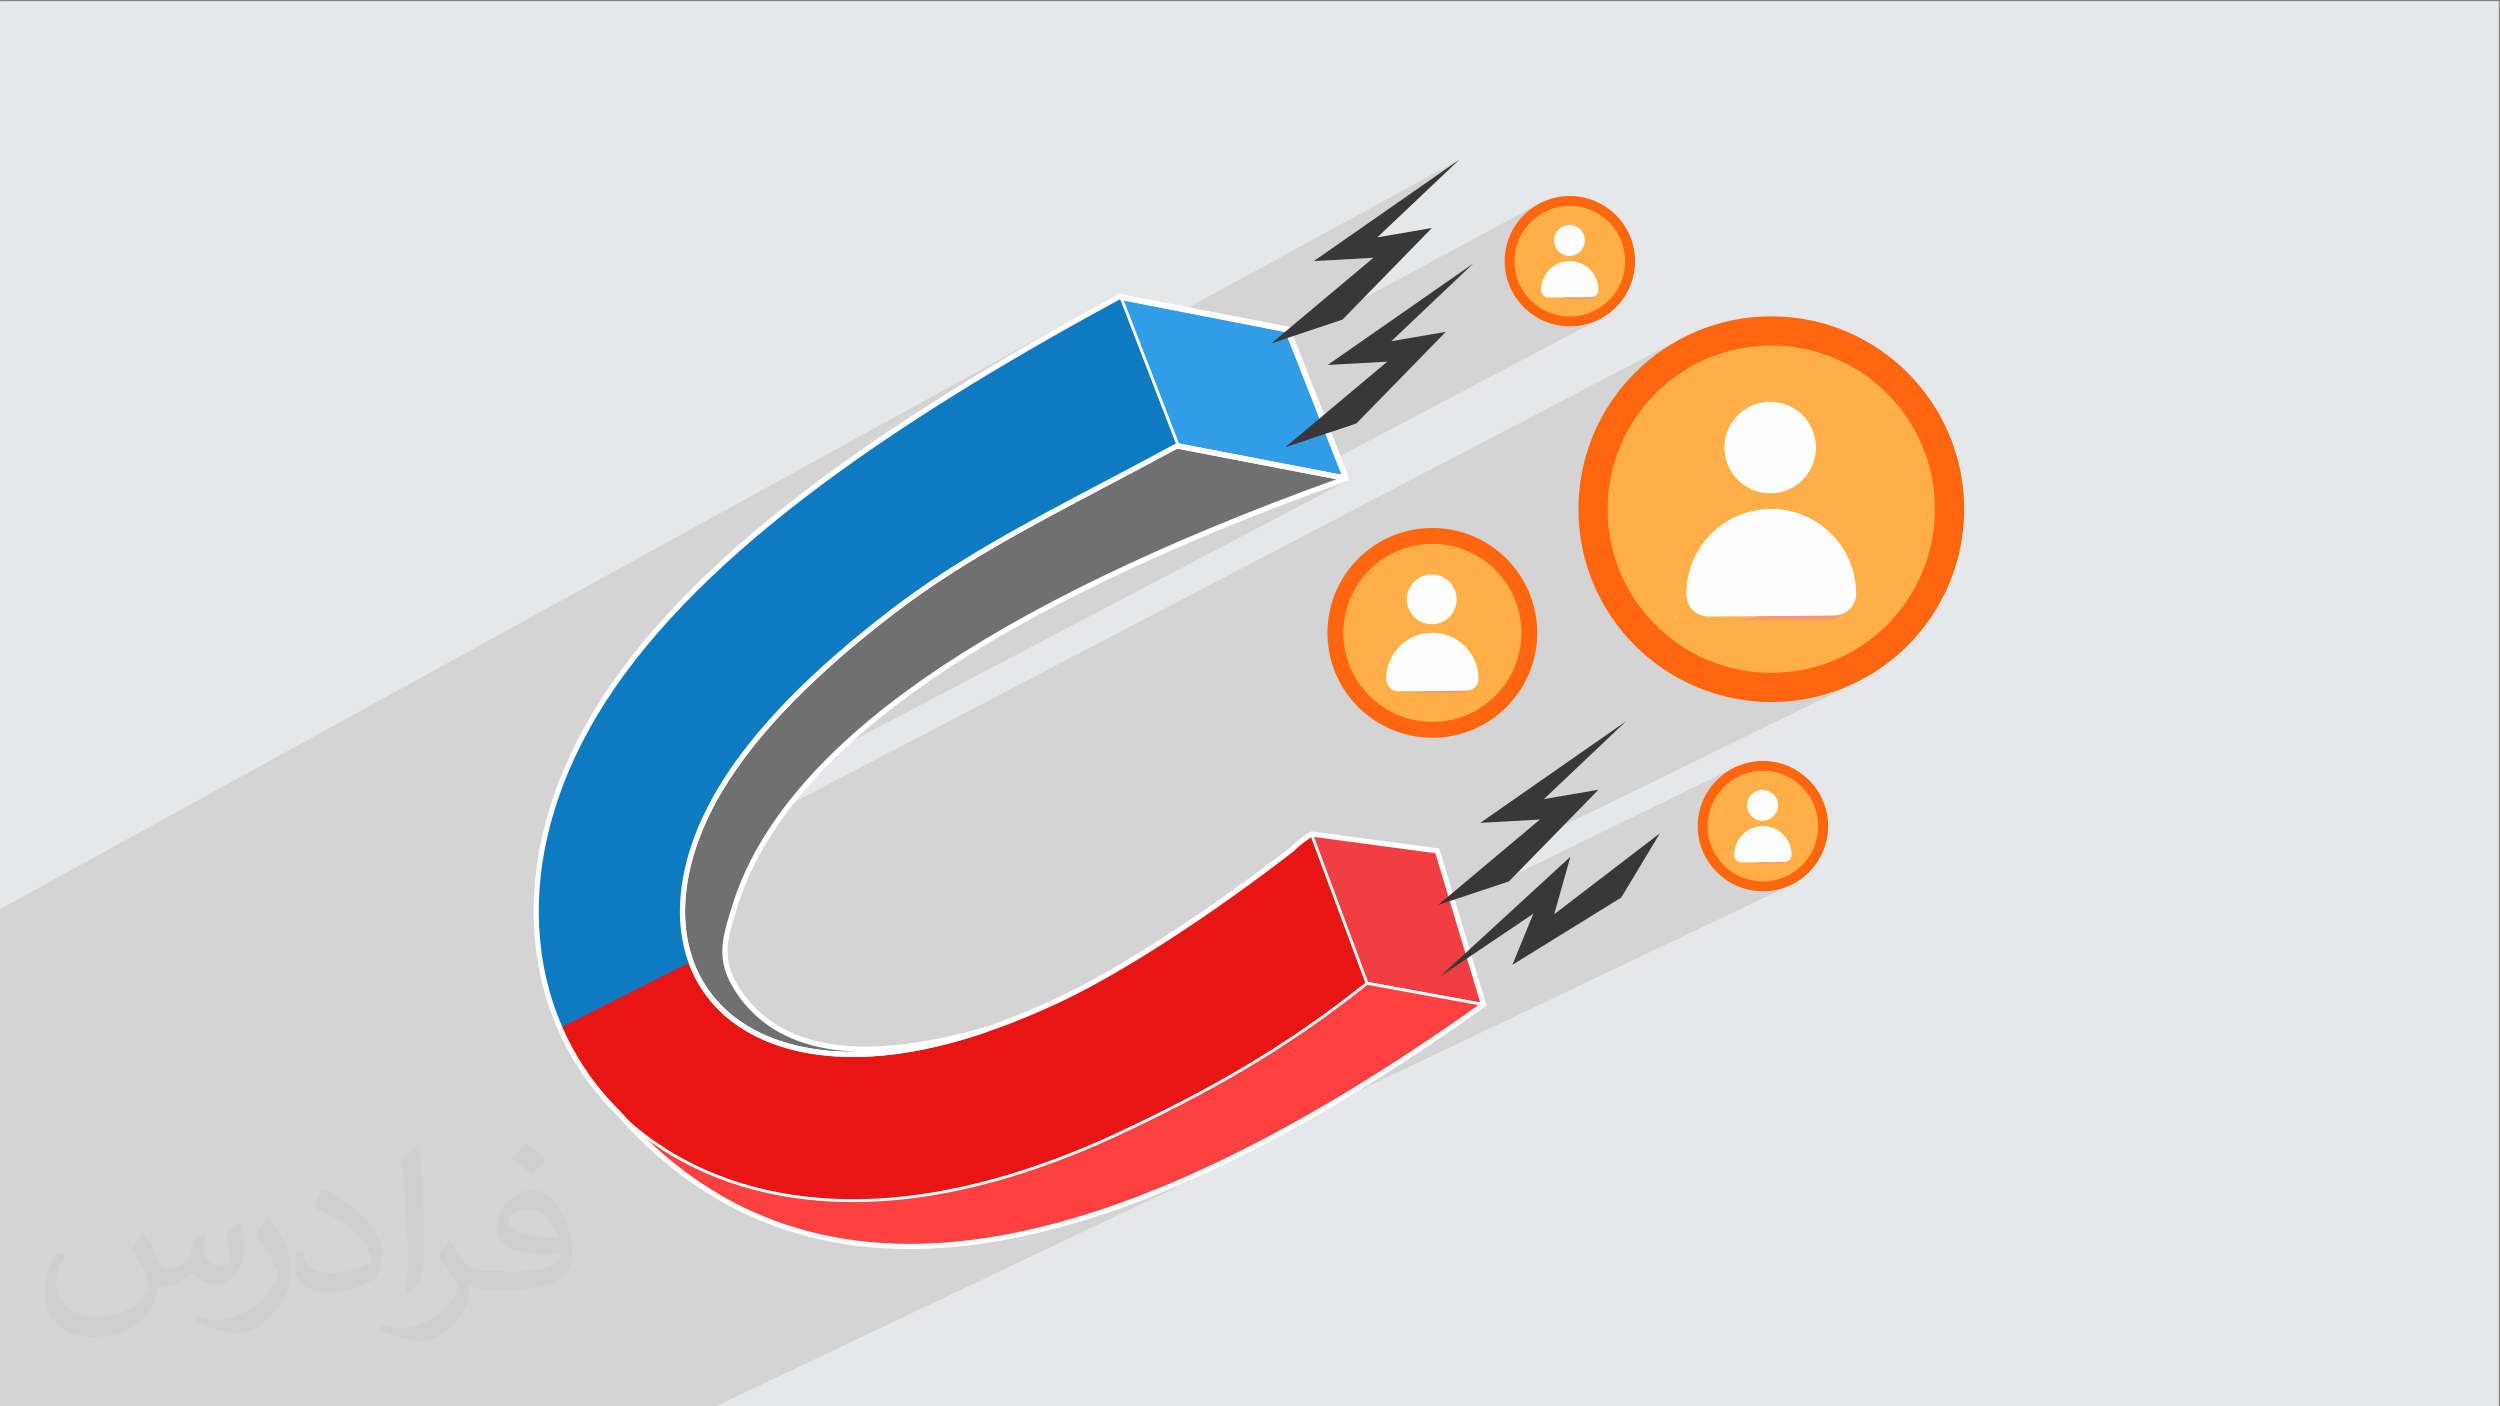<?xml version="1.0" encoding="UTF-8"?>
<!DOCTYPE svg PUBLIC "-//W3C//DTD SVG 1.1//EN" "http://www.w3.org/Graphics/SVG/1.1/DTD/svg11.dtd">
<!-- Creator: CorelDRAW -->
<svg xmlns="http://www.w3.org/2000/svg" xml:space="preserve" width="3.703in" height="2.083in" version="1.1" style="shape-rendering:geometricPrecision; text-rendering:geometricPrecision; image-rendering:optimizeQuality; fill-rule:evenodd; clip-rule:evenodd"
viewBox="0 0 3703.33 2083.33"
 xmlns:xlink="http://www.w3.org/1999/xlink"
 xmlns:xodm="http://www.corel.com/coreldraw/odm/2003">
 <rect x="0" y="0" width="3703.33" height="2083.33" fill="#808080" stroke="none"/>
 <defs>
  <style type="text/css">
   <![CDATA[
    .fil6 {fill:#FEFEFE}
    .fil3 {fill:#EC6537}
    .fil16 {fill:#0E7AC2}
    .fil12 {fill:#319CE8}
    .fil17 {fill:#383838}
    .fil13 {fill:#707070}
    .fil0 {fill:#E6E7E8}
    .fil9 {fill:#E81515}
    .fil10 {fill:#F23D43}
    .fil15 {fill:#FF4040}
    .fil4 {fill:#FF660D}
    .fil5 {fill:#FFAF47}
    .fil11 {fill:white}
    .fil8 {fill:#F9B69E;fill-rule:nonzero}
    .fil7 {fill:#F79A73;fill-rule:nonzero}
    .fil14 {fill:white;fill-rule:nonzero}
    .fil2 {fill:#373435;fill-opacity:0.031}
    .fil1 {fill:#373435;fill-opacity:0.102}
   ]]>
  </style>
 </defs>
 <g id="Layer_x0020_1">
  <polygon class="fil0" points="-1.67,1.74 3701.66,1.74 3701.66,2084.93 -1.67,2084.93 "/>
  <g id="_1825531833600">
   <polygon class="fil0" points="-1.67,1955.86 -1.67,1804.02 2487.68,503.06 2475.71,509.94 2464.11,517.37 2452.91,525.34 2442.12,533.82 2431.75,542.8 2421.83,552.26 2412.37,562.19 2403.39,572.55 2394.91,583.35 2386.94,594.55 2379.51,606.14 2372.63,618.11 2366.32,630.43 2360.6,643.08 2355.48,656.06 2350.99,669.33 2347.14,682.89 2343.95,696.72 2341.44,710.79 2339.62,725.09 2338.52,739.6 2338.15,754.31 "/>
   <polygon class="fil0" points="555.54,2084.93 496.51,2084.93 2623.89,1040.05 2638.59,1039.68 2653.11,1038.57 2667.41,1036.76 2681.48,1034.24 2695.31,1031.05 2708.87,1027.2 2722.15,1022.71 2735.12,1017.59 2747.78,1011.87 "/>
   <polygon class="fil0" points="496.51,2084.93 -1.67,2084.93 -1.67,1955.86 2338.15,754.31 2338.52,769.01 2339.62,783.52 2341.44,797.82 2343.95,811.89 2347.14,825.72 2350.99,839.28 2355.48,852.55 2360.6,865.53 2366.32,878.19 2372.63,890.51 2379.51,902.47 2386.94,914.07 2394.91,925.27 2403.39,936.06 2412.37,946.43 2421.83,956.35 2431.75,965.81 2442.12,974.8 2452.91,983.28 2464.11,991.25 2475.71,998.68 2487.68,1005.56 2500,1011.87 2512.65,1017.59 2525.63,1022.71 2538.91,1027.2 2552.47,1031.05 2566.3,1034.24 2580.37,1036.76 2594.67,1038.57 2609.19,1039.68 2623.89,1040.05 "/>
   <polygon class="fil0" points="-1.67,1582.24 -1.67,1531.37 2279.4,302.04 2271.44,306.87 2264,312.43 2257.15,318.67 2250.91,325.52 2245.35,332.95 2240.52,340.91 2236.45,349.35 2233.21,358.23 2230.83,367.48 2229.37,377.07 2228.87,386.94 "/>
   <polygon class="fil0" points="-1.67,1723.51 -1.67,1712.43 2325.43,483.5 2335.31,483 2344.89,481.54 2354.15,479.16 2363.02,475.92 2371.46,471.85 "/>
   <polygon class="fil0" points="-1.67,1712.43 -1.67,1582.24 2228.87,386.94 2229.37,396.81 2230.83,406.4 2233.21,415.66 2236.45,424.53 2240.52,432.97 2245.35,440.93 2250.91,448.36 2257.15,455.22 2264,461.45 2271.44,467.01 2279.4,471.85 2287.84,475.92 2296.71,479.16 2305.97,481.54 2315.56,483 2325.43,483.5 "/>
   <polygon class="fil0" points="737.24,2084.93 625.06,2084.93 2565.47,1138.94 2557.51,1143.78 2550.07,1149.33 2543.22,1155.57 2536.98,1162.42 2531.43,1169.85 2526.59,1177.81 2522.52,1186.26 2519.28,1195.13 2516.89,1204.38 2515.43,1213.97 2514.93,1223.84 "/>
   <polygon class="fil0" points="1028.49,2084.93 1008.62,2084.93 2611.5,1320.41 2621.38,1319.91 2630.96,1318.44 2640.22,1316.06 2649.09,1312.82 "/>
   <polygon class="fil0" points="1008.62,2084.93 737.24,2084.93 2514.93,1223.84 2515.43,1233.72 2516.89,1243.3 2519.28,1252.56 2522.52,1261.43 2526.59,1269.87 2531.43,1277.83 2536.98,1285.26 2543.22,1292.12 2550.07,1298.35 2557.51,1303.91 2565.47,1308.75 2573.91,1312.82 2582.78,1316.06 2592.04,1318.44 2601.63,1319.91 2611.5,1320.41 "/>
   <polygon class="fil0" points="-1.67,1949 -1.67,1864.52 2047.72,800.9 2041.21,804.65 2034.91,808.69 2028.81,813.02 2022.94,817.63 2017.3,822.52 2011.91,827.66 2006.76,833.06 2001.88,838.69 1997.26,844.56 1992.93,850.66 1988.89,856.96 1985.15,863.47 1981.72,870.17 1978.61,877.06 1975.82,884.11 1973.38,891.33 1971.29,898.7 1969.55,906.22 1968.19,913.88 1967.2,921.65 1966.59,929.55 1966.39,937.54 "/>
   <polygon class="fil0" points="176.44,2084.93 143.55,2084.93 2121.8,1092.94 2129.8,1092.74 2137.69,1092.14 2145.47,1091.15 2153.12,1089.79 2160.64,1088.05 2168.02,1085.96 2175.24,1083.52 2182.3,1080.73 2189.18,1077.62 "/>
   <polygon class="fil0" points="143.55,2084.93 -1.67,2084.93 -1.67,1949 1966.39,937.54 1966.59,945.54 1967.2,953.43 1968.19,961.21 1969.55,968.86 1971.29,976.38 1973.38,983.75 1975.82,990.97 1978.61,998.03 1981.72,1004.91 1985.15,1011.61 1988.89,1018.12 1992.93,1024.43 1997.26,1030.52 2001.88,1036.39 2006.76,1042.03 2011.91,1047.43 2017.3,1052.57 2022.94,1057.46 2028.81,1062.07 2034.91,1066.41 2041.21,1070.44 2047.72,1074.19 2054.42,1077.62 2061.3,1080.73 2068.36,1083.52 2075.58,1085.96 2082.96,1088.05 2090.48,1089.79 2098.13,1091.15 2105.91,1092.14 2113.8,1092.74 2121.8,1092.94 "/>
   <polygon class="fil0" points="958.93,2084.93 958.54,2084.93 2200.42,1490.91 2200.72,1490.97 "/>
   <polygon class="fil0" points="1057.15,2084.93 937.31,2084.93 1439.5,1844.43 1459.71,1841.66 1480.15,1838.35 1500.81,1834.52 1521.71,1830.15 1542.84,1825.24 1564.2,1819.8 1585.78,1813.83 1607.6,1807.33 1629.64,1800.29 1651.91,1792.72 1674.42,1784.62 1697.15,1775.98 1720.11,1766.81 1743.3,1757.11 1766.71,1746.88 1790.36,1736.11 1814.24,1724.81 "/>
   <polygon class="fil0" points="342.14,2084.93 319.54,2084.93 1725.45,1387.22 1720.19,1390.61 1714.93,1393.98 1709.68,1397.31 1704.43,1400.63 1699.2,1403.91 1693.98,1407.16 1688.77,1410.39 1683.57,1413.58 1678.39,1416.74 1673.22,1419.87 1668.07,1422.96 1662.94,1426.02 1657.83,1429.04 1652.74,1432.02 1647.68,1434.96 1642.63,1437.87 1637.61,1440.74 1632.62,1443.56 1627.65,1446.34 1622.71,1449.07 1617.8,1451.77 1612.92,1454.41 1608.07,1457.02 1603.26,1459.57 1598.48,1462.07 1593.74,1464.52 1589.03,1466.93 1584.36,1469.28 1579.73,1471.57 "/>
   <polygon class="fil0" points="51.11,2084.93 -1.67,2084.93 -1.67,2059 878.41,1612.48 882.39,1617.46 886.44,1622.38 890.57,1627.24 894.79,1632.05 899.09,1636.79 903.46,1641.47 907.92,1646.09 912.45,1650.63 "/>
   <polygon class="fil0" points="-1.67,2059 -1.67,2004.81 849.4,1570.25 852.72,1575.71 856.13,1581.13 859.63,1586.49 863.22,1591.8 866.89,1597.05 870.65,1602.25 874.49,1607.39 878.41,1612.48 "/>
   <polygon class="fil0" points="-1.67,2004.81 -1.67,1977.25 836.9,1547.7 838.39,1550.57 839.91,1553.43 841.44,1556.27 842.99,1559.1 844.56,1561.91 846.15,1564.71 847.77,1567.49 849.4,1570.25 "/>
   <polygon class="fil0" points="-1.67,1977.25 -1.67,1949.65 825.83,1524.4 827.12,1527.33 828.44,1530.25 829.78,1533.17 831.15,1536.09 832.55,1539 833.98,1541.9 835.43,1544.8 836.9,1547.7 "/>
   <polygon class="fil0" points="-1.67,1949.65 -1.67,1869.14 801.97,1452.28 803.09,1456.95 804.26,1461.61 805.48,1466.24 806.75,1470.85 808.07,1475.44 809.44,1480.02 810.86,1484.56 812.32,1489.08 813.84,1493.58 815.41,1498.06 817.02,1502.51 818.69,1506.94 820.4,1511.34 822.16,1515.72 823.97,1520.07 825.83,1524.4 "/>
   <polygon class="fil0" points="-1.67,1869.14 -1.67,1790.38 791.07,1375.44 791.37,1380.37 791.72,1385.29 792.12,1390.19 792.57,1395.07 793.07,1399.94 793.63,1404.79 794.24,1409.62 794.89,1414.44 795.6,1419.23 796.36,1424.01 797.17,1428.77 798.03,1433.51 798.94,1438.23 799.9,1442.93 800.91,1447.61 801.97,1452.28 "/>
   <polygon class="fil0" points="-1.67,1657.41 -1.67,1631.8 2055.06,535.74 1961.52,614.2 "/>
   <polygon class="fil0" points="-1.67,1544.54 -1.67,1531.19 1915.78,497.81 1988.62,473.49 "/>
   <polygon class="fil0" points="-1.67,1517.78 -1.67,1484.85 2034.4,381.9 1910.92,485.48 "/>
   <polygon class="fil0" points="-1.67,1446.41 -1.67,1417.17 2161.97,236.33 1946.08,386.81 "/>
   <polygon class="fil0" points="-1.67,1382.38 -1.67,1354.61 1403.87,582.27 1396.54,586.86 1389.25,591.46 1381.99,596.06 1374.77,600.66 1367.59,605.26 1360.44,609.87 1353.33,614.48 1346.26,619.09 1339.22,623.7 1332.22,628.32 1325.26,632.94 1318.34,637.56 1311.46,642.18 1304.61,646.81 1297.8,651.44 1291.03,656.07 1284.3,660.7 1277.61,665.34 1270.96,669.98 1264.35,674.62 1257.78,679.26 1251.25,683.91 1244.76,688.56 1238.31,693.21 1231.9,697.86 1225.53,702.52 1219.2,707.18 1212.92,711.84 1206.67,716.51 1200.47,721.18 1194.31,725.85 1188.19,730.52 "/>
   <polygon class="fil0" points="-1.67,1347.9 -1.67,1347.67 1656.02,436.07 1655.7,436.26 1655.4,436.45 1655.13,436.65 1654.89,436.85 1654.68,437.07 "/>
   <polygon class="fil0" points="-1.67,1354.61 -1.67,1347.76 1621.55,455.13 1613.35,459.65 1605.17,464.17 1597.02,468.69 1588.91,473.22 1580.82,477.74 1572.77,482.27 1564.75,486.8 1556.76,491.33 1548.8,495.86 1540.87,500.39 1532.98,504.93 1525.11,509.46 1517.28,514 1509.48,518.54 1501.72,523.09 1493.99,527.63 1486.29,532.17 1478.63,536.72 1470.99,541.27 1463.4,545.81 1455.83,550.37 1448.3,554.92 1440.81,559.47 1433.35,564.03 1425.93,568.59 1418.54,573.15 1411.19,577.7 1403.87,582.27 "/>
   <polygon class="fil0" points="-1.67,1484.85 -1.67,1446.41 1946.08,386.81 2034.4,381.9 "/>
   <polygon class="fil0" points="-1.67,1530.62 -1.67,1439.48 1007.04,890.32 1002.17,895.42 997.34,900.52 992.57,905.64 987.85,910.76 983.19,915.88 978.57,921.02 974,926.15 969.49,931.3 965.03,936.45 960.63,941.61 956.27,946.78 951.97,951.94 947.72,957.13 943.52,962.31 939.38,967.5 935.3,972.7 931.26,977.91 927.28,983.12 923.36,988.34 919.49,993.57 915.67,998.8 911.91,1004.04 908.21,1009.29 904.56,1014.54 900.96,1019.8 897.43,1025.07 893.95,1030.35 890.52,1035.63 887.16,1040.92 883.85,1046.21 880.59,1051.52 877.4,1056.83 "/>
   <polygon class="fil0" points="-1.67,1439.48 -1.67,1382.38 1188.19,730.52 1181.82,735.43 1175.5,740.33 1169.21,745.25 1162.97,750.17 1156.78,755.1 1150.63,760.03 1144.52,764.97 1138.46,769.91 1132.44,774.86 1126.47,779.81 1120.55,784.78 1114.67,789.74 1108.83,794.71 1103.05,799.69 1097.31,804.68 1091.61,809.67 1085.96,814.66 1080.36,819.66 1074.81,824.67 1069.31,829.69 1063.85,834.7 1058.44,839.73 1053.08,844.76 1047.77,849.8 1042.5,854.84 1037.29,859.89 1032.12,864.95 1027,870.01 1021.94,875.08 1016.92,880.15 1011.95,885.23 1007.04,890.32 "/>
   <polygon class="fil0" points="-1.67,1631.8 -1.67,1594.09 1966.74,540.66 2055.06,535.74 "/>
   <polygon class="fil0" points="-1.67,1691.79 -1.67,1685.2 1971.63,639.91 2009.28,627.34 "/>
   <polygon class="fil0" points="-1.67,1594.09 -1.67,1563.2 2182.65,390.18 1966.74,540.66 "/>
   <polygon class="fil0" points="-1.67,1647.21 -1.67,1530.62 877.4,1056.83 874.45,1061.82 871.55,1066.82 868.71,1071.81 865.92,1076.81 863.18,1081.81 860.49,1086.81 857.86,1091.81 855.28,1096.8 852.75,1101.8 850.27,1106.8 847.85,1111.8 845.47,1116.79 843.15,1121.78 840.88,1126.78 838.67,1131.77 836.5,1136.76 834.39,1141.74 832.32,1146.72 830.31,1151.7 828.35,1156.68 826.44,1161.65 824.57,1166.62 822.77,1171.59 821.01,1176.55 819.3,1181.51 817.64,1186.46 816.04,1191.41 814.48,1196.36 812.97,1201.3 811.51,1206.23 810.1,1211.16 808.74,1216.08 "/>
   <polygon class="fil0" points="-1.67,1761.48 -1.67,1761.31 1995.39,712.52 1996.59,712.09 "/>
   <polygon class="fil0" points="-1.67,1761.31 -1.67,1722.93 1566.44,895.8 1584.77,886.34 1603.42,876.91 1622.41,867.5 1641.73,858.12 1661.39,848.78 1681.38,839.46 1701.69,830.17 1722.34,820.92 1743.31,811.7 1764.62,802.51 1786.24,793.35 1808.2,784.23 1830.47,775.14 1853.07,766.09 1876,757.07 1899.24,748.08 1922.8,739.14 1946.68,730.22 1970.87,721.35 1995.39,712.52 "/>
   <polygon class="fil0" points="-1.67,1790.38 -1.67,1647.21 808.74,1216.08 807.38,1221.2 806.07,1226.32 804.81,1231.44 803.61,1236.54 802.46,1241.64 801.36,1246.73 800.32,1251.81 799.33,1256.88 798.39,1261.95 797.51,1267 796.67,1272.05 795.89,1277.09 795.17,1282.11 794.49,1287.13 793.86,1292.14 793.29,1297.13 792.77,1302.12 792.3,1307.09 791.88,1312.06 791.52,1317.01 791.2,1321.95 790.94,1326.87 790.72,1331.79 790.56,1336.69 790.45,1341.59 790.39,1346.46 790.37,1351.33 790.41,1356.18 790.5,1361.01 790.64,1365.83 790.83,1370.64 791.07,1375.44 "/>
   <polygon class="fil0" points="319.54,2084.93 246.43,2084.93 1911.97,1254.82 1906.65,1258.93 1901.27,1263.06 1895.85,1267.21 1890.38,1271.37 1884.86,1275.54 1879.3,1279.73 1873.7,1283.92 1868.06,1288.12 1862.38,1292.33 1856.66,1296.54 1850.91,1300.76 1845.13,1304.98 1839.31,1309.19 1833.47,1313.41 1827.6,1317.62 1821.7,1321.83 1815.78,1326.03 1809.84,1330.22 1803.88,1334.41 1797.9,1338.58 1791.91,1342.74 1785.9,1346.89 1779.88,1351.02 1773.85,1355.13 1767.81,1359.22 1761.76,1363.3 1755.71,1367.35 1749.66,1371.38 1743.61,1375.38 1737.55,1379.36 1731.5,1383.31 1725.45,1387.22 "/>
   <polygon class="fil0" points="246.43,2084.93 237.33,2084.93 1924.82,1243.43 1923.06,1244.83 1921.35,1246.24 1919.68,1247.66 1918.05,1249.08 1916.46,1250.51 1914.93,1251.94 1913.43,1253.38 1911.97,1254.82 "/>
   <polygon class="fil0" points="237.33,2084.93 231.71,2084.93 1939.41,1233.07 1937.46,1234.34 1935.54,1235.62 1933.65,1236.91 1931.81,1238.2 1930,1239.5 1928.24,1240.8 1926.51,1242.11 1924.82,1243.43 "/>
   <polygon class="fil0" points="231.67,2084.93 231.41,2084.93 1940.6,1232.31 1939.61,1232.94 "/>
   <polygon class="fil0" points="231.71,2084.93 231.37,2084.93 1939.35,1232.91 1939.41,1233.07 "/>
   <polygon class="fil0" points="591.09,2084.93 507.02,2084.93 2281.18,1214.06 2151.81,1322.56 "/>
   <polygon class="fil0" points="507.02,2084.93 435.96,2084.93 2192.84,1218.97 2281.18,1214.06 "/>
   <polygon class="fil0" points="435.96,2084.93 356.19,2084.93 2408.75,1068.5 2192.84,1218.97 "/>
   <polygon class="fil0" points="635.92,2084.93 612.64,2084.93 2154.82,1332.55 2235.37,1305.65 "/>
   <polygon class="fil0" points="789.56,2084.93 706.18,2084.93 2458.91,1234.42 2302.31,1354.37 "/>
   <polygon class="fil0" points="876.19,2084.93 759.59,2084.93 2271.5,1353.52 2240.35,1429.37 "/>
   <polygon class="fil0" points="773.19,2084.93 650.66,2084.93 2326.31,1269.22 2177.01,1406.34 "/>
   <polygon class="fil0" points="937.31,2084.93 51.11,2084.93 912.45,1650.63 925.34,1664.99 938.47,1678.81 951.83,1692.1 965.42,1704.85 979.23,1717.06 993.28,1728.74 1007.56,1739.89 1022.07,1750.5 1036.81,1760.57 1051.79,1770.11 1066.99,1779.11 1082.42,1787.57 1098.09,1795.51 1113.98,1802.9 1130.1,1809.76 1146.46,1816.09 1163.05,1821.87 1179.86,1827.13 1196.91,1831.85 1214.19,1836.03 1231.69,1839.67 1249.43,1842.78 1267.4,1845.36 1285.6,1847.4 1304.03,1848.91 1322.69,1849.87 1341.58,1850.3 1360.7,1850.2 1380.06,1849.56 1399.64,1848.39 1419.45,1846.68 1439.5,1844.43 "/>
  </g>
  <polygon class="fil1" points="-1.67,1955.86 -1.67,1949.65 -1.67,1949 -1.67,1869.14 -1.67,1864.52 -1.67,1804.02 -1.67,1790.38 -1.67,1761.48 -1.67,1761.31 -1.67,1723.51 -1.67,1722.93 -1.67,1712.43 -1.67,1691.79 -1.67,1685.2 -1.67,1657.41 -1.67,1647.21 -1.67,1631.8 -1.67,1594.09 -1.67,1582.24 -1.67,1563.2 -1.67,1544.54 -1.67,1531.37 -1.67,1531.19 -1.67,1530.62 -1.67,1517.78 -1.67,1484.85 -1.67,1446.41 -1.67,1439.48 -1.67,1417.17 -1.67,1382.38 -1.67,1354.61 -1.67,1347.9 -1.67,1347.76 -1.67,1347.67 1656.02,436.07 1655.7,436.26 1655.4,436.45 1655.13,436.65 1654.89,436.85 1654.68,437.07 1587.28,474.13 1580.82,477.74 1572.77,482.27 1564.75,486.8 1556.76,491.33 1548.8,495.86 1540.87,500.39 1532.98,504.93 1525.11,509.46 1517.28,514 1509.48,518.54 1501.72,523.09 1493.99,527.63 1486.29,532.17 1478.63,536.72 1470.99,541.27 1463.4,545.81 1455.83,550.37 1448.3,554.92 1440.81,559.47 1433.35,564.03 1425.93,568.59 1418.54,573.15 1411.19,577.7 1403.87,582.27 1396.54,586.86 1389.25,591.46 1381.99,596.06 1374.77,600.66 1367.59,605.26 1360.44,609.87 1353.33,614.48 1346.26,619.09 1339.22,623.7 1332.22,628.32 1325.26,632.94 1318.34,637.56 1311.46,642.18 1304.61,646.81 1297.8,651.44 1291.03,656.07 1284.3,660.7 1277.61,665.34 1270.96,669.98 1264.35,674.62 1257.78,679.26 1251.25,683.91 1244.76,688.56 1238.31,693.21 1231.9,697.86 1225.53,702.52 1219.2,707.18 1212.92,711.84 1206.67,716.51 1200.47,721.18 1194.31,725.85 1188.19,730.52 1181.82,735.43 1175.5,740.33 1169.21,745.25 1162.97,750.17 1156.78,755.1 1150.63,760.03 1144.52,764.97 1138.46,769.91 1132.44,774.86 1126.47,779.81 1120.55,784.78 1114.67,789.74 1108.83,794.71 1103.05,799.69 1097.31,804.68 1091.61,809.67 1085.96,814.66 1080.36,819.66 1074.81,824.67 1069.31,829.69 1063.85,834.7 1061.39,836.99 2161.97,236.33 1946.08,386.81 2034.4,381.9 1910.92,485.48 889.94,1036.54 887.16,1040.92 883.85,1046.21 880.59,1051.52 877.4,1056.83 876.87,1057.71 1915.78,497.81 1916.72,497.5 2279.4,302.04 2271.44,306.87 2264,312.43 2257.15,318.67 2250.91,325.52 2245.35,332.95 2240.52,340.91 2236.45,349.35 2233.21,358.23 2230.83,367.48 2229.37,377.07 2228.87,386.94 2229.37,396.81 2230.83,406.4 2233.21,415.66 2236.45,424.53 2240.52,432.97 2245.35,440.93 2250.91,448.36 2257.15,455.22 2264,461.45 2271.44,467.01 2279.4,471.85 2287.84,475.92 2296.71,479.16 2305.97,481.54 2315.56,483 2325.43,483.5 2335.31,483 2344.89,481.54 2354.15,479.16 2363.02,475.92 2371.46,471.85 1604.39,876.43 1622.41,867.5 1641.73,858.12 1661.39,848.78 1681.38,839.46 1701.69,830.17 1722.34,820.92 1743.31,811.7 1764.62,802.51 1786.24,793.35 1808.2,784.23 1830.47,775.14 1853.07,766.09 1876,757.07 1899.24,748.08 1922.8,739.14 1946.68,730.22 1970.87,721.35 1995.39,712.52 1996.59,712.09 790.4,1345.53 790.39,1346.46 790.37,1351.33 790.41,1356.18 790.5,1361.01 790.64,1365.83 790.83,1370.64 791.07,1375.44 791.37,1380.37 791.72,1385.29 792.04,1389.22 2487.68,503.06 2475.71,509.94 2464.11,517.37 2452.91,525.34 2442.12,533.82 2431.75,542.8 2421.83,552.26 2412.37,562.19 2403.39,572.55 2394.91,583.35 2386.94,594.55 2379.51,606.14 2372.63,618.11 2366.32,630.43 2360.6,643.08 2355.48,656.06 2350.99,669.33 2347.14,682.89 2343.95,696.72 2341.44,710.79 2339.62,725.09 2338.52,739.6 2338.15,754.31 2338.52,769.01 2339.62,783.52 2341.44,797.82 2343.95,811.89 2347.14,825.72 2350.99,839.28 2355.48,852.55 2360.6,865.53 2366.32,878.19 2372.63,890.51 2379.51,902.47 2386.94,914.07 2394.91,925.27 2403.39,936.06 2412.37,946.43 2421.83,956.35 2431.75,965.81 2442.12,974.8 2452.91,983.28 2464.11,991.25 2475.71,998.68 2487.68,1005.56 2500,1011.87 2512.65,1017.59 2525.63,1022.71 2538.91,1027.2 2552.47,1031.05 2566.3,1034.24 2580.37,1036.76 2594.67,1038.57 2609.19,1039.68 2623.89,1040.05 2638.59,1039.68 2653.11,1038.57 2667.41,1036.76 2681.48,1034.24 2695.31,1031.05 2708.87,1027.2 2722.15,1022.71 2735.12,1017.59 2747.78,1011.87 2206.15,1276.99 2151.81,1322.56 1143.67,1815.01 1146.46,1816.09 1156.51,1819.59 2154.82,1332.55 2197.73,1318.22 2565.47,1138.94 2557.51,1143.78 2550.07,1149.33 2543.22,1155.57 2536.98,1162.42 2531.43,1169.85 2526.59,1177.81 2522.52,1186.26 2519.28,1195.13 2516.89,1204.38 2515.43,1213.97 2514.93,1223.84 2515.43,1233.72 2516.89,1243.3 2519.28,1252.56 2522.52,1261.43 2526.59,1269.87 2531.43,1277.83 2536.98,1285.26 2543.22,1292.12 2550.07,1298.35 2557.51,1303.91 2565.47,1308.75 2573.91,1312.82 2582.78,1316.06 2592.04,1318.44 2601.63,1319.91 2611.5,1320.41 2621.38,1319.91 2630.96,1318.44 2640.22,1316.06 2649.09,1312.82 1618.37,1803.89 1629.64,1800.29 1651.91,1792.72 1674.42,1784.62 1697.15,1775.98 1720.11,1766.81 1743.3,1757.11 1766.71,1746.88 1790.36,1736.11 1814.24,1724.81 1057.15,2084.93 1028.49,2084.93 1008.62,2084.93 958.93,2084.93 958.54,2084.93 937.31,2084.93 876.19,2084.93 789.56,2084.93 773.19,2084.93 759.59,2084.93 737.24,2084.93 706.18,2084.93 650.66,2084.93 635.92,2084.93 625.06,2084.93 612.64,2084.93 591.09,2084.93 555.54,2084.93 507.02,2084.93 496.51,2084.93 435.96,2084.93 356.19,2084.93 342.14,2084.93 319.54,2084.93 246.43,2084.93 237.33,2084.93 231.71,2084.93 231.67,2084.93 231.41,2084.93 231.37,2084.93 176.44,2084.93 143.55,2084.93 51.11,2084.93 -1.67,2084.93 -1.67,2059 -1.67,2004.81 -1.67,1977.25 "/>
  <path class="fil2" d="M214.35 1827.91c7,11 12,21 16,32 3,7 5,19 21,19 5,0 11,-1 17,-5 7,-3 12,-9 14,-17l6 -21 15 -7 1 1c-2,8 -3,16 -3,21 0,18 15,24 27,24 7,0 13,-4 13,-10 0,-8 -4,-23 -8,-35 7,-7 14,-14 22,-20l1 1c4,15 6,30 6,40 0,10 -4,20 -8,27 -7,14 -20,25 -36,25 -12,0 -25,-6 -34,-17l-1 0c-9,11 -22,20 -43,20l-7 0c-1,14 -4,24 -9,33 -13,25 -50,42 -85.01,42 -49,0 -73.01,-28 -73.01,-66 0,-23 8,-45 19,-60l10 4c-7,14 -12,27 -12,40 0,35 29,52 62,52 31,0 68.01,-19 75.01,-42 -3,-25 -12,-36 -26,-59 4,-7 10,-15 17,-23l1 0 0 0 0 0 0 0 2 1 0 0 0.02 -0.01 -0.01 0.01 0 0 0 0 0 0 0 0 0 0 0 0 0 0 0 0zm564.05 -133.01c10,6 20,14 30,23 -6,8 -12,15 -21,21 -10,-8 -20,-15 -30,-22 7,-8 14,-15 20,-22l0 0 0 0 0 0 1 0 0 0 0 0zm5 96.01c-17,0 -30,11 -30,19 0,17 33,23 73.01,23 -5,-20 -22,-42 -43,-42l-0.01 0zm-37 93.01c22,0 41,-1 55,-4 16,-4 30,-12 30,-18 0,-2 0,-3 -1,-5 -9,1 -19,1 -29,1 -29,0 -52,-7 -61,-23 -2,-5 -4,-10 -4,-16 0,-16 7,-32 19,-42 10,-9 21,-14 33,-14 20,0 37,16 48,42 6,14 11,30 11,51 0,14 -4,25 -12,34 -16,15 -45,21 -90.01,21l-20 0 0 0 -5 0c-11,0 -19,-2 -25,-7l-1 0c0,3 1,5 1,7 0,10 -3,23 -10,33 -20,30 -42,43 -60,43 -19,0 -42,-7 -63,-17l4 -7c7,3 16,5 29,5 34,0 78.01,-33 84.01,-64 -1,-3 -4,-6 -7,-10 -10,-12 -16,-22 -22,-32 5,-10 10,-18 14,-25l2 0c14,29 28,46 57,46l5 0 0 0 21 0 0 0 0 0 0 0 -3 1 0 0 0 0zm-146.01 31c2,-14 3,-29 3,-43l0 -21c0,-39 -5,-96.01 -9,-133.01 7,-8 17,-17 25,-23l2 1c5,47 7,101.01 7,151.01 0,13 -1,26 -2,35 -1,12 -8,21 -22,35l-3 -1 0 0 0 0 0 0 -1 -1 0 0 0 0zm-151.02 -62.01c1,18 10,33 41,33 20,0 36,-5 55,-14 3,-1 5,-3 5,-5 0,-12 -9,-27 -24,-41 -14,-13 -34,-25 -52,-32 -6,-3 -8,-5 -8,-8 0,-5 7,-16 13,-24l2 0c20,11 43,27 60,44 15,16 25,33 25,51 0,13 -4,26 -11,38 -22,11 -46,20 -70.01,20 -29,0 -48,-14 -48,-45 0,-3 0,-9 1,-16l10 0 0 0 0 0 0 0 1 -1 0 0 0 0 0.01 0zm-52 -52l18 29c7,11 13,22 13,41l0 24c0,19 -12,39 -32,60 -15,14 -29,20 -42,20 -19,0 -40,-6 -65,-17l3 -7c8,2 17,4 28,4 36,0 72.01,-26 89.01,-58 2,-4 3,-7 3,-9 0,-4 -2,-8 -4,-11 -9,-17 -19,-33 -30,-47 6,-9 12,-18 18,-27l1 0 0 -2 0 0 0 0 -0.01 0z"/>
  <g id="_1789669010432">
   <g>
    <path class="fil3" d="M2377.51 760.02c0,-133.94 108.57,-242.49 242.5,-242.49 133.93,0 242.51,108.55 242.51,242.49 0,133.94 -108.58,242.49 -242.51,242.49 -133.93,0 -242.5,-108.55 -242.5,-242.49z"/>
    <g>
     <path class="fil4" d="M2338.15 754.31c0,-157.81 127.91,-285.72 285.74,-285.72 157.83,0 285.74,127.91 285.74,285.72 0,157.81 -127.9,285.74 -285.74,285.74 -157.83,0 -285.74,-127.93 -285.74,-285.74z"/>
     <path class="fil5" d="M2381.38 754.31c0,-133.92 108.59,-242.49 242.51,-242.49 133.88,0 242.51,108.57 242.51,242.49 0,133.94 -108.63,242.51 -242.51,242.51 -133.93,0 -242.51,-108.57 -242.51,-242.51z"/>
    </g>
    <path class="fil6" d="M2622.94 753.98c-69.41,0.49 -125.31,57.19 -124.82,126.66 0.13,18.22 14.99,32.91 33.19,32.78l185.54 -1.35c18.24,-0.13 32.92,-14.98 32.79,-33.22 -0.49,-69.44 -57.19,-125.35 -126.7,-124.86zm-1.11 -158.76c-37.43,0.27 -67.59,30.83 -67.32,68.26 0.31,37.45 30.87,67.59 68.3,67.31 37.43,-0.28 67.59,-30.83 67.28,-68.26 -0.27,-37.46 -30.83,-67.56 -68.26,-67.31z"/>
    <path class="fil7" d="M2866.4 754.17c-0.04,-87.22 -46.17,-163.69 -115.32,-206.36 -0.14,-0.16 -0.22,-0.31 -0.31,-0.46 69.37,42.68 115.63,119.28 115.63,206.69 0,0.05 0,0.09 0,0.14z"/>
    <path class="fil8" d="M2488.54 920.16c-4.11,-3.16 -8.12,-6.47 -12.05,-9.93 1.25,0.37 2.5,0.73 3.7,1.08 2.72,3.04 5.48,5.99 8.34,8.85z"/>
    <path class="fil7" d="M2523.47 919.4c-2.45,0 -4.91,-0.28 -7.27,-0.81 2.45,0.31 4.91,0.57 7.41,0.81 -0.04,0 -0.09,0 -0.13,0zm49.25 -0.35c11.6,-1.26 23.02,-3.33 34.04,-6.17l110.1 -0.8c5.85,-0.05 11.33,-1.6 16.11,-4.3 -5.98,6.28 -14.37,10.22 -23.69,10.28l-136.56 0.98z"/>
   </g>
   <path class="fil9" d="M1942.66 1235.52c-108.66,86.87 -262.55,193.35 -374.94,246.08 -98.24,46.08 -193.26,75 -278.66,79.69 -74.98,4.13 -136.59,-10.04 -182.46,-37.39 -28.96,-17.25 -51.84,-40.05 -67.83,-66.84 -16.14,-27.02 -25.59,-58.6 -27.48,-93.13 -3.2,-58.2 14.15,-124.86 55.44,-194.13 52.21,-87.63 140.26,-175.58 255.44,-263.89 121.44,-93.12 253.15,-154.52 421.06,-245.33l-85.26 -220.94c-178.71,96.65 -337.65,194.4 -467.45,293.93 -136.09,104.35 -242.56,212.31 -309.83,325.21 -64.45,108.14 -91.26,217.16 -85.8,316.44 3.89,70.57 23.74,136.03 57.8,193.06 34.21,57.3 82.46,105.62 142.91,141.65 81.74,48.73 185.09,74.32 304.75,67.76 115.82,-6.39 237.93,-42.42 359.58,-99.48 128.24,-60.15 243.7,-124.4 365.15,-221.51l-82.41 -221.18z"/>
   <path class="fil10" d="M1942.66 1235.52l82.41 221.18c115.05,21 172.56,31.52 172.56,31.52 -45.63,-151.81 -68.45,-227.7 -68.45,-227.7 -124.34,-16.65 -186.52,-24.99 -186.52,-24.99zm-28.2 22.2c7.56,-7.67 16.96,-15.06 28.2,-22.2 -9.12,7.29 -18.53,14.69 -28.2,22.2z"/>
   <path class="fil11" d="M1945.95 1238.16l181.54 24.31 67.03 222.97 -167.85 -30.65 -80.72 -216.63zm-20.1 6.57c-4.78,3.76 -9.08,7.59 -12.93,11.48l2.85 3.23c4.91,-3.81 9.71,-7.57 14.42,-11.26 4.17,-3.26 8.03,-6.32 11.47,-9.07l81.35 218.36 0.46 1.15 1.2 0.23 172.57 31.52 3.46 0.63 -1.01 -3.38 -68.46 -227.7 -0.4 -1.33 -1.38 -0.19 -186.52 -24.99 -3.59 -0.48 0.65 1.75c-5.09,3.3 -9.83,6.67 -14.15,10.07z"/>
   <path class="fil12" d="M1667.2 441.45c25.83,5.04 105.89,20.64 240.13,46.83 0,0 28.17,71.62 84.49,214.84 0.63,1.64 2.26,5.75 -2.6,4.82 -20.08,-3.86 -102.1,-19.65 -246.01,-47.36l-83.67 -216.79c-2.48,-6.44 -1.32,-4.08 7.65,-2.34z"/>
   <path class="fil11" d="M1908.18 484.02l-240.15 -46.83c-2.15,-0.41 -3.9,-0.89 -5.19,-1.26 -2.43,-0.66 -3.9,-1.05 -5.66,-0.38l0 0c-4.44,1.7 -3.86,4.08 -1.67,9.79l83.65 216.8 0.88 2.23 2.35 0.44 245.99 47.37c5.57,1.06 7.79,-1.33 8.44,-4.69 0.46,-2.37 -0.46,-4.68 -0.96,-5.98 -56.26,-143.02 -84.39,-214.68 -84.47,-214.87l-0.88 -2.17 -2.33 -0.46zm-241.8 -38.32l237.81 46.37c5.06,12.87 32.59,82.93 82.98,211.06l-240.77 -46.35 -81.59 -211.4 1.57 0.32 0 0z"/>
   <path class="fil13" d="M1994.09 708.87c-529.33,189.18 -830.82,399.16 -904.44,629.9 -18.3,57.41 -27.02,87.92 9.69,137.47 61.77,83.44 181.5,100.02 359.15,49.72 -59.19,20.06 -116.19,32.39 -169.43,35.32 -74.98,4.13 -136.59,-10.04 -182.46,-37.39 -28.96,-17.25 -51.84,-40.05 -67.83,-66.84 -16.14,-27.02 -25.59,-58.6 -27.48,-93.13 -3.2,-58.2 14.15,-124.86 55.44,-194.13 52.21,-87.63 140.26,-175.58 255.44,-263.89 121.44,-93.12 253.15,-154.52 421.06,-245.33l250.87 48.3z"/>
   <path class="fil11" d="M1372.22 1010.01c150.56,-104.87 358.11,-204.56 622.59,-299.08l-0.31 -4.19 -250.89 -48.3 -1.43 0.22c-36.51,19.74 -71.28,38.09 -104.59,55.67 -120.16,63.35 -221.57,116.85 -316.76,189.85 -57.66,44.2 -108.54,88.35 -151.57,132.41 -43.05,44.11 -78.23,88.13 -104.41,132.09 -20.33,34.11 -34.89,67.59 -44.07,99.76 -9.57,33.53 -13.32,65.68 -11.67,95.61 0.95,17.37 3.8,34 8.43,49.7 4.68,15.82 11.17,30.72 19.35,44.43 8.13,13.61 18.04,26.22 29.58,37.6l0.01 0c11.43,11.24 24.45,21.32 38.99,29.96 23.61,14.07 51.35,24.69 82.89,31.15 30.2,6.18 63.89,8.57 100.78,6.56 26.39,-1.45 53.65,-5.22 81.61,-11.04 28.7,-5.98 58.2,-14.17 88.27,-24.36l0.04 0 0.1 -0.04 -1.28 -4.15c-88.55,25.06 -162.6,33.47 -222.15,25.22 -59.26,-8.2 -104.15,-32.91 -134.67,-74.14 -18.04,-24.36 -24.93,-43.99 -25.04,-64.51 -0.12,-20.69 6.59,-42.51 15.68,-71.02 36.67,-114.91 130.17,-224.71 280.51,-329.42zm613.7 -300.5c-261.29,93.84 -466.7,192.84 -616.18,296.93 -151.14,105.27 -245.2,215.84 -282.17,331.69 -9.21,28.89 -16.01,51.02 -15.89,72.32 0.12,21.48 7.24,41.9 25.9,67.07 31.24,42.21 77.11,67.51 137.57,75.87 36.51,5.07 78.34,3.94 125.49,-3.35 -24.55,4.72 -48.51,7.82 -71.71,9.09 -36.52,2 -69.85,-0.35 -99.7,-6.47 -31.05,-6.37 -58.33,-16.79 -81.54,-30.61 -14.26,-8.51 -27.02,-18.34 -38.17,-29.36 -11.31,-11.11 -20.98,-23.44 -28.91,-36.72 -8.02,-13.43 -14.36,-27.98 -18.92,-43.45 -4.54,-15.37 -7.33,-31.66 -8.26,-48.69 -1.61,-29.46 2.07,-61.13 11.52,-94.21 9.08,-31.82 23.5,-64.96 43.62,-98.72 26.02,-43.64 60.99,-87.43 103.8,-131.27 42.85,-43.89 93.59,-87.9 151.09,-131.99 94.92,-72.77 196.19,-126.19 316.13,-189.47 33.14,-17.48 67.74,-35.72 103.96,-55.31l242.35 46.66z"/>
   <path class="fil14" d="M1743.83 664.63c-36.81,19.91 -72.19,38.57 -103.44,55.04 -118.62,62.57 -221.07,116.63 -315.89,189.31 -58.59,44.92 -109.37,89.27 -150.92,131.82 -43.42,44.47 -78.26,88.53 -103.55,130.97 -19.59,32.85 -34.2,65.93 -43.44,98.31 -9.24,32.35 -13.09,63.86 -11.46,93.66 0.92,16.77 3.67,33.02 8.2,48.31 4.5,15.28 10.81,29.78 18.75,43.04 7.88,13.22 17.52,25.46 28.64,36.39 11.09,10.94 23.83,20.73 37.85,29.11 23.46,13.98 50.71,24.21 81,30.43 25.54,5.2 53.28,7.57 82.64,7.04 -12.98,-0.34 -25.48,-1.34 -37.29,-2.98 -60.64,-8.39 -107.31,-34.13 -138.7,-76.53 -18.01,-24.31 -26.1,-45.3 -26.23,-68.07 -0.12,-20.85 5.95,-41.43 15.96,-72.86 36.91,-115.67 132.06,-227.55 282.83,-332.56 147.83,-102.94 353.3,-202.21 610.77,-295.05l-235.72 -45.38zm-479.96 896.89c-26.41,0 -51.64,-2.43 -74.96,-7.19 -30.67,-6.29 -58.28,-16.66 -82.06,-30.83 -14.26,-8.51 -27.21,-18.47 -38.5,-29.58 -11.33,-11.17 -21.14,-23.64 -29.18,-37.08 -8.08,-13.54 -14.5,-28.29 -19.08,-43.84 -4.59,-15.52 -7.4,-32.04 -8.33,-49.07 -1.65,-30.17 2.24,-62.06 11.58,-94.76 9.33,-32.67 24.06,-66.02 43.8,-99.13 25.43,-42.65 60.43,-86.93 104.04,-131.58 41.67,-42.69 92.56,-87.14 151.28,-132.16 95.05,-72.86 197.6,-126.97 316.38,-189.62 31.37,-16.55 66.93,-35.29 103.94,-55.29l0.51 -0.29 0.59 0.11 242.38 46.66 0.25 3.26c-259.89,93.35 -467.08,193.18 -615.79,296.74 -150.12,104.57 -244.84,215.87 -281.52,330.81 -9.92,31.11 -15.92,51.46 -15.8,71.79 0.13,22.03 8.01,42.41 25.57,66.07 30.83,41.65 76.74,66.96 136.44,75.2 14.8,2.06 30.73,3.09 47.31,3.09 23.93,0 50.07,-2.16 77.69,-6.42l0.58 3.33c-24.94,4.78 -49.14,7.86 -71.94,9.1 -8.48,0.48 -16.94,0.71 -25.17,0.71zm478.86 -901.22c-36.26,19.61 -70.65,37.76 -103.9,55.31l-0.44 0.23c-118.8,62.64 -221.38,116.74 -316.51,189.7 -58.7,44.99 -109.63,89.48 -151.39,132.23 -43.71,44.8 -78.76,89.13 -104.17,131.78 -19.78,33.19 -34.55,66.61 -43.9,99.35 -9.37,32.81 -13.28,64.79 -11.61,95.07 0.93,17.09 3.75,33.68 8.37,49.32 4.62,15.64 11.07,30.44 19.18,44.02 8.07,13.54 17.94,26.07 29.31,37.27 11.45,11.27 24.46,21.25 38.68,29.72 23.88,14.22 51.6,24.65 82.37,30.96 30.66,6.27 64.55,8.43 100.36,6.52 25.77,-1.44 53.14,-5.15 81.35,-11 27.75,-5.8 56.89,-13.83 86.65,-23.83l-0.31 -0.99c-65.83,18.49 -124.41,27.9 -174.13,27.9 -16.51,0 -32.37,-1.06 -47.11,-3.08 -59.46,-8.24 -105.15,-33.41 -135.81,-74.81 -17.42,-23.54 -25.25,-43.73 -25.37,-65.5 -0.12,-20.26 5.87,-40.56 15.75,-71.56 36.61,-114.73 131.2,-225.85 281.16,-330.29 149.7,-104.28 358.9,-204.82 621.8,-298.86l-0.15 -1.59 -249.32 -48.01 -0.86 0.14zm-478.82 905.54c-26.72,0 -52.26,-2.44 -75.87,-7.28 -31.15,-6.35 -59.22,-16.93 -83.42,-31.35 -14.46,-8.61 -27.69,-18.76 -39.31,-30.22 -11.59,-11.39 -21.63,-24.15 -29.86,-37.94 -8.25,-13.81 -14.81,-28.88 -19.52,-44.81 -4.69,-15.89 -7.55,-32.73 -8.5,-50.09 -1.69,-30.65 2.26,-63 11.73,-96.17 9.42,-33.02 24.31,-66.72 44.24,-100.17 25.55,-42.87 60.76,-87.41 104.67,-132.39 41.86,-42.88 92.92,-87.47 151.74,-132.57 95.37,-73.12 198.08,-127.3 316.99,-190.01l0.44 -0.23c33.33,-17.58 67.81,-35.78 104.15,-55.43l0.54 -0.18 1.74 -0.26 0.29 0.04 252.15 48.54 0.5 6.76 -1.2 0.43c-263.17,94.05 -472.51,194.61 -622.2,298.89 -149.32,104 -243.48,214.54 -279.86,328.55 -9.79,30.69 -15.72,50.73 -15.6,70.49 0.12,21.01 7.74,40.59 24.72,63.5 30.09,40.66 75.02,65.39 133.54,73.48 14.59,2.03 30.3,3.06 46.65,3.06 49.81,0 108.62,-9.5 174.8,-28.23l1.59 -0.46 2.25 7.32 -1.57 0.52c-30.51,10.33 -60.27,18.53 -88.59,24.46 -28.38,5.91 -55.92,9.62 -81.86,11.06 -8.54,0.46 -17.06,0.69 -25.35,0.69z"/>
   <path class="fil15" d="M1300.34 1777.7c115.82,-6.39 237.93,-42.42 359.58,-99.48 128.24,-60.15 243.7,-124.4 365.15,-221.51l172.56 31.52c-584.01,416.61 -1011.46,469.89 -1282.36,159.82 23.65,23.37 50.5,44.12 80.32,61.9 81.74,48.73 185.09,74.32 304.75,67.76z"/>
   <path class="fil11" d="M1473.25 1746.02c-58.66,16.22 -116.59,26.41 -173.02,29.49 -58.39,3.21 -112.89,-1.26 -162.86,-12.35 -52.02,-11.57 -99.15,-30.33 -140.66,-55.08 -14.79,-8.81 -28.85,-18.38 -42.11,-28.59 -13.39,-10.33 -26.01,-21.34 -37.81,-32.99l-3.15 2.98c135.95,155.59 311.19,220.04 525.67,193.32 214.07,-26.7 467.27,-144.31 759.58,-352.83l4.19 -2.96 -5.05 -0.92 -172.57 -31.54 -0.97 -0.17 -0.77 0.61c-60.68,48.54 -119.83,88.81 -179.78,124.48 -59.96,35.63 -120.85,66.7 -184.95,96.79 -62.1,29.14 -124.34,52.78 -185.73,69.76zm-172.79 33.83c56.74,-3.13 114.99,-13.35 173.94,-29.64 61.69,-17.08 124.15,-40.81 186.44,-70.01 64.12,-30.1 125.09,-61.24 185.29,-97.03 59.94,-35.63 119.01,-75.83 179.52,-124.17l166.53 30.43c-289.92,206.23 -541.07,322.6 -753.41,349.05 -197.13,24.57 -360.84,-28.4 -491.11,-158.9 1.42,1.13 2.85,2.24 4.3,3.35 13.41,10.35 27.6,20 42.52,28.89 41.91,24.98 89.47,43.91 141.96,55.57 50.33,11.17 105.21,15.7 164.01,12.47z"/>
   <path class="fil16" d="M1023.47 1424.82l-194.13 98.05c-19.83,-45.48 -31.56,-95.14 -34.45,-147.64 -5.46,-99.29 21.35,-208.31 85.8,-316.44 67.28,-112.89 173.74,-220.85 309.83,-325.21 129.8,-99.53 288.74,-197.28 467.45,-293.93l85.26 220.94c-167.91,90.81 -299.61,152.2 -421.06,245.33 -115.18,88.31 -203.23,176.26 -255.44,263.89 -41.3,69.28 -58.64,135.94 -55.44,194.13 1.18,21.58 5.31,42 12.19,60.89z"/>
   <path class="fil11" d="M1438.57 1836.85c-212.39,26.46 -385.89,-37.31 -520.43,-191.32l-0.2 -0.19c-12.01,-11.88 -23.2,-24.42 -33.53,-37.58 -10.34,-13.18 -19.83,-27 -28.45,-41.44 -4.34,-7.24 -8.43,-14.63 -12.27,-22.08 -3.81,-7.42 -7.44,-15.07 -10.85,-22.89 -9.87,-22.62 -17.72,-46.3 -23.44,-70.8 -5.69,-24.35 -9.28,-49.59 -10.71,-75.5 -2.76,-50.27 2.82,-103.07 17.43,-156.96 14.04,-51.81 36.45,-104.67 67.84,-157.33 33.48,-56.19 76.75,-111.19 128.59,-165.12 51.87,-53.99 112.37,-106.94 180.29,-159.02 64.76,-49.66 136.86,-98.91 215.09,-147.83 77.96,-48.74 161.9,-97.09 250.65,-145.12l245.97 47.96 82.7 210.27 -0.96 1.61 -242.35 -46.66 -2.52 0.38c-36.3,19.63 -71.18,38.03 -104.59,55.66 -120.2,63.4 -221.68,116.92 -316.98,190 -57.73,44.26 -108.69,88.47 -151.75,132.56 -43.13,44.19 -78.39,88.33 -104.65,132.41 -20.41,34.23 -35.02,67.85 -44.24,100.14 -9.63,33.73 -13.39,66.05 -11.74,96.17 0.6,10.89 1.96,21.56 4.02,31.88 2.08,10.42 4.9,20.46 8.39,30.07 2.1,5.8 4.46,11.43 7.06,16.91 2.59,5.48 5.46,10.84 8.56,16.04 8.22,13.73 18.2,26.45 29.84,37.92l0.02 0c11.51,11.34 24.65,21.48 39.3,30.2 23.78,14.17 51.7,24.88 83.41,31.36 30.34,6.21 64.18,8.6 101.22,6.58 41.99,-2.31 86.3,-10.44 132.15,-23.54 47.98,-13.73 97.57,-32.87 147.94,-56.49 48.09,-22.57 103.78,-54.96 160.28,-91.43 64.7,-41.78 130.5,-88.95 187.19,-132.89l0.36 -0.35c3.67,-3.72 7.81,-7.39 12.37,-10.97 4.25,-3.37 8.93,-6.67 13.98,-9.93l182.69 24.47 66.97 222.72c-290.53,206.94 -542.09,323.65 -754.61,350.16zm-526.13 -186.21c136.32,155.99 312.02,220.61 527.05,193.8 214.36,-26.74 467.83,-144.43 760.37,-353.12l2.24 -1.59 -0.8 -2.6 -68.46 -227.7 -0.7 -2.39 -2.45 -0.32 -186.52 -24.97 -2.56 0.57c-5.72,3.63 -11,7.35 -15.78,11.13 -4.74,3.74 -9.03,7.53 -12.85,11.39 -56.49,43.78 -122.05,90.78 -186.52,132.41 -56.19,36.28 -111.55,68.48 -159.36,90.91 -50.12,23.5 -99.35,42.51 -146.77,56.09 -45.29,12.94 -89.04,20.96 -130.47,23.26 -36.38,2 -69.57,-0.36 -99.29,-6.45 -30.86,-6.31 -57.98,-16.67 -81.02,-30.41 -14.14,-8.43 -26.81,-18.2 -37.87,-29.11l0.01 -0.02c-11.2,-11.01 -20.79,-23.24 -28.65,-36.39 -2.95,-4.94 -5.7,-10.1 -8.21,-15.38 -2.5,-5.28 -4.77,-10.71 -6.77,-16.22 -3.39,-9.33 -6.1,-19 -8.1,-28.98 -1.98,-9.92 -3.28,-20.22 -3.87,-30.79 -1.61,-29.29 2.07,-60.77 11.46,-93.69 9.04,-31.68 23.4,-64.69 43.44,-98.31 25.94,-43.54 60.83,-87.2 103.56,-130.96 42.81,-43.86 93.49,-87.81 150.92,-131.84 94.81,-72.69 196.01,-126.07 315.9,-189.32 32.89,-17.35 67.22,-35.46 103.46,-55.03l243.68 46.91 2.64 0.5 1.38 -2.34 3.23 -5.57 0.96 -1.61 -0.67 -1.72 -84.11 -213.91 -0.76 -1.94 -2.09 -0.41 -249.39 -48.62 -2.54 0.38c-89.5,48.41 -173.99,97.05 -252.28,146 -78.35,49 -150.65,98.38 -215.68,148.26 -68.19,52.28 -128.98,105.5 -181.15,159.8 -52.24,54.36 -95.86,109.82 -129.64,166.5 -31.75,53.27 -54.43,106.79 -68.65,159.26 -14.84,54.71 -20.48,108.3 -17.67,159.35 1.44,26.35 5.12,52.04 10.9,76.84 5.83,24.99 13.82,49.11 23.86,72.11 3.41,7.82 7.1,15.59 11.07,23.31 3.95,7.67 8.11,15.2 12.5,22.55 8.74,14.63 18.43,28.74 29.02,42.23 10.48,13.35 21.85,26.12 34.04,38.15z"/>
   <polygon class="fil17" points="2040.31,351.63 2161.98,236.34 1946.09,386.81 2034.4,381.9 1883.28,508.66 1988.62,473.5 2121.09,337.74 "/>
   <polygon class="fil17" points="2060.96,505.48 2182.65,390.18 1966.74,540.66 2055.06,535.74 1903.94,662.5 2009.27,627.34 2141.74,491.58 "/>
   <polygon class="fil17" points="2287.07,1183.81 2408.75,1068.5 2192.84,1218.98 2281.18,1214.07 2130.04,1340.82 2235.37,1305.66 2367.86,1169.92 "/>
   <polygon class="fil17" points="2271.5,1353.53 2132.49,1447.23 2326.31,1269.22 2302.31,1354.37 2458.91,1234.43 2401.68,1329.59 2240.35,1429.37 "/>
   <g>
    <path class="fil3" d="M1987.81 940.65c0,-72.85 59.05,-131.88 131.88,-131.88 72.83,0 131.89,59.04 131.89,131.88 0,72.85 -59.06,131.88 -131.89,131.88 -72.83,0 -131.88,-59.04 -131.88,-131.88z"/>
    <g>
     <path class="fil4" d="M1966.39 937.54c0,-85.83 69.57,-155.39 155.41,-155.39 85.84,0 155.4,69.57 155.4,155.39 0,85.83 -69.56,155.41 -155.4,155.41 -85.84,0 -155.41,-69.58 -155.41,-155.41z"/>
     <path class="fil5" d="M1989.91 937.54c0,-72.83 59.06,-131.88 131.89,-131.88 72.81,0 131.89,59.05 131.89,131.88 0,72.85 -59.08,131.89 -131.89,131.89 -72.83,0 -131.89,-59.05 -131.89,-131.89z"/>
    </g>
    <path class="fil6" d="M2121.29 937.37c-37.75,0.26 -68.15,31.1 -67.89,68.89 0.07,9.91 8.15,17.89 18.05,17.82l100.91 -0.73c9.93,-0.07 17.91,-8.15 17.83,-18.07 -0.27,-37.77 -31.11,-68.17 -68.91,-67.91zm-0.61 -86.35c-20.36,0.15 -36.76,16.76 -36.61,37.12 0.17,20.37 16.79,36.76 37.15,36.61 20.36,-0.15 36.76,-16.77 36.59,-37.13 -0.15,-20.37 -16.77,-36.74 -37.12,-36.61z"/>
    <path class="fil7" d="M2253.69 937.47c-0.03,-47.44 -25.11,-89.02 -62.72,-112.23 -0.07,-0.09 -0.12,-0.17 -0.17,-0.25 37.73,23.21 62.89,64.87 62.89,112.41 0,0.03 0,0.05 0,0.07z"/>
    <path class="fil8" d="M2048.19 1027.74c-2.23,-1.72 -4.42,-3.52 -6.55,-5.4 0.68,0.2 1.36,0.39 2.01,0.59 1.48,1.65 2.98,3.26 4.54,4.81z"/>
    <path class="fil7" d="M2067.19 1027.33c-1.33,0 -2.67,-0.15 -3.96,-0.44 1.33,0.17 2.67,0.31 4.03,0.44 -0.02,0 -0.05,0 -0.07,0zm26.79 -0.19c6.31,-0.69 12.52,-1.81 18.51,-3.35l59.88 -0.43c3.18,-0.03 6.17,-0.87 8.76,-2.34 -3.25,3.41 -7.81,5.56 -12.88,5.59l-74.27 0.53z"/>
   </g>
   <g>
    <path class="fil3" d="M2528.24 1225.78c0,-45.27 36.69,-81.95 81.95,-81.95 45.26,0 81.95,36.68 81.95,81.95 0,45.26 -36.7,81.94 -81.95,81.94 -45.26,0 -81.95,-36.68 -81.95,-81.94z"/>
    <g>
     <path class="fil4" d="M2514.93 1223.85c0,-53.33 43.23,-96.56 96.57,-96.56 53.34,0 96.56,43.22 96.56,96.56 0,53.33 -43.22,96.56 -96.56,96.56 -53.34,0 -96.57,-43.23 -96.57,-96.56z"/>
     <path class="fil5" d="M2529.54 1223.85c0,-45.26 36.7,-81.95 81.96,-81.95 45.24,0 81.95,36.69 81.95,81.95 0,45.26 -36.71,81.96 -81.95,81.96 -45.26,0 -81.96,-36.69 -81.96,-81.96z"/>
    </g>
    <path class="fil6" d="M2611.18 1223.74c-23.46,0.16 -42.35,19.33 -42.18,42.8 0.04,6.16 5.06,11.12 11.22,11.07l62.7 -0.46c6.17,-0.04 11.13,-5.06 11.08,-11.23 -0.17,-23.47 -19.33,-42.36 -42.81,-42.19zm-0.38 -53.65c-12.65,0.09 -22.84,10.42 -22.75,23.07 0.11,12.66 10.43,22.84 23.08,22.75 12.65,-0.09 22.84,-10.42 22.74,-23.07 -0.09,-12.66 -10.42,-22.83 -23.07,-22.75z"/>
    <path class="fil7" d="M2693.45 1223.8c-0.02,-29.48 -15.6,-55.32 -38.97,-69.74 -0.04,-0.05 -0.07,-0.11 -0.11,-0.16 23.44,14.43 39.08,40.31 39.08,69.85 0,0.02 0,0.03 0,0.05z"/>
    <path class="fil8" d="M2565.76 1279.89c-1.39,-1.07 -2.74,-2.19 -4.07,-3.35 0.42,0.13 0.84,0.24 1.25,0.36 0.92,1.03 1.85,2.02 2.82,2.99z"/>
    <path class="fil7" d="M2577.56 1279.64c-0.83,0 -1.66,-0.09 -2.46,-0.27 0.83,0.1 1.66,0.19 2.5,0.27 -0.02,0 -0.03,0 -0.05,0zm16.65 -0.12c3.92,-0.43 7.78,-1.13 11.5,-2.09l37.21 -0.27c1.98,-0.02 3.83,-0.54 5.44,-1.45 -2.02,2.12 -4.85,3.45 -8.01,3.48l-46.15 0.33z"/>
   </g>
   <g>
    <path class="fil3" d="M2242.17 388.87c0,-45.26 36.69,-81.94 81.95,-81.94 45.26,0 81.95,36.68 81.95,81.94 0,45.26 -36.69,81.95 -81.95,81.95 -45.26,0 -81.95,-36.69 -81.95,-81.95z"/>
    <g>
     <path class="fil4" d="M2228.87 386.94c0,-53.33 43.22,-96.56 96.57,-96.56 53.34,0 96.56,43.22 96.56,96.56 0,53.33 -43.22,96.56 -96.56,96.56 -53.34,0 -96.57,-43.23 -96.57,-96.56z"/>
     <path class="fil5" d="M2243.48 386.94c0,-45.26 36.7,-81.95 81.96,-81.95 45.24,0 81.95,36.69 81.95,81.95 0,45.26 -36.71,81.96 -81.95,81.96 -45.26,0 -81.96,-36.69 -81.96,-81.96z"/>
    </g>
    <path class="fil6" d="M2325.11 386.83c-23.46,0.17 -42.35,19.33 -42.19,42.81 0.05,6.16 5.07,11.12 11.22,11.07l62.7 -0.46c6.17,-0.04 11.13,-5.06 11.08,-11.23 -0.17,-23.47 -19.33,-42.36 -42.81,-42.2zm-0.38 -53.65c-12.65,0.09 -22.84,10.42 -22.75,23.07 0.11,12.66 10.43,22.84 23.08,22.75 12.65,-0.09 22.84,-10.42 22.74,-23.07 -0.09,-12.66 -10.42,-22.83 -23.07,-22.74z"/>
    <path class="fil7" d="M2407.39 386.9c-0.02,-29.47 -15.61,-55.31 -38.97,-69.74 -0.05,-0.06 -0.07,-0.11 -0.11,-0.16 23.44,14.42 39.08,40.31 39.08,69.85 0,0.02 0,0.03 0,0.05z"/>
    <path class="fil8" d="M2279.69 442.99c-1.39,-1.07 -2.74,-2.19 -4.07,-3.35 0.42,0.12 0.84,0.24 1.25,0.36 0.92,1.03 1.85,2.02 2.82,2.99z"/>
    <path class="fil7" d="M2291.5 442.74c-0.83,0 -1.66,-0.09 -2.46,-0.27 0.83,0.1 1.66,0.19 2.5,0.27 -0.02,0 -0.03,0 -0.04,0zm16.64 -0.12c3.92,-0.43 7.78,-1.13 11.5,-2.09l37.21 -0.27c1.97,-0.02 3.83,-0.54 5.44,-1.45 -2.02,2.12 -4.85,3.45 -8,3.47l-46.15 0.33z"/>
   </g>
  </g>
 </g>
</svg>
